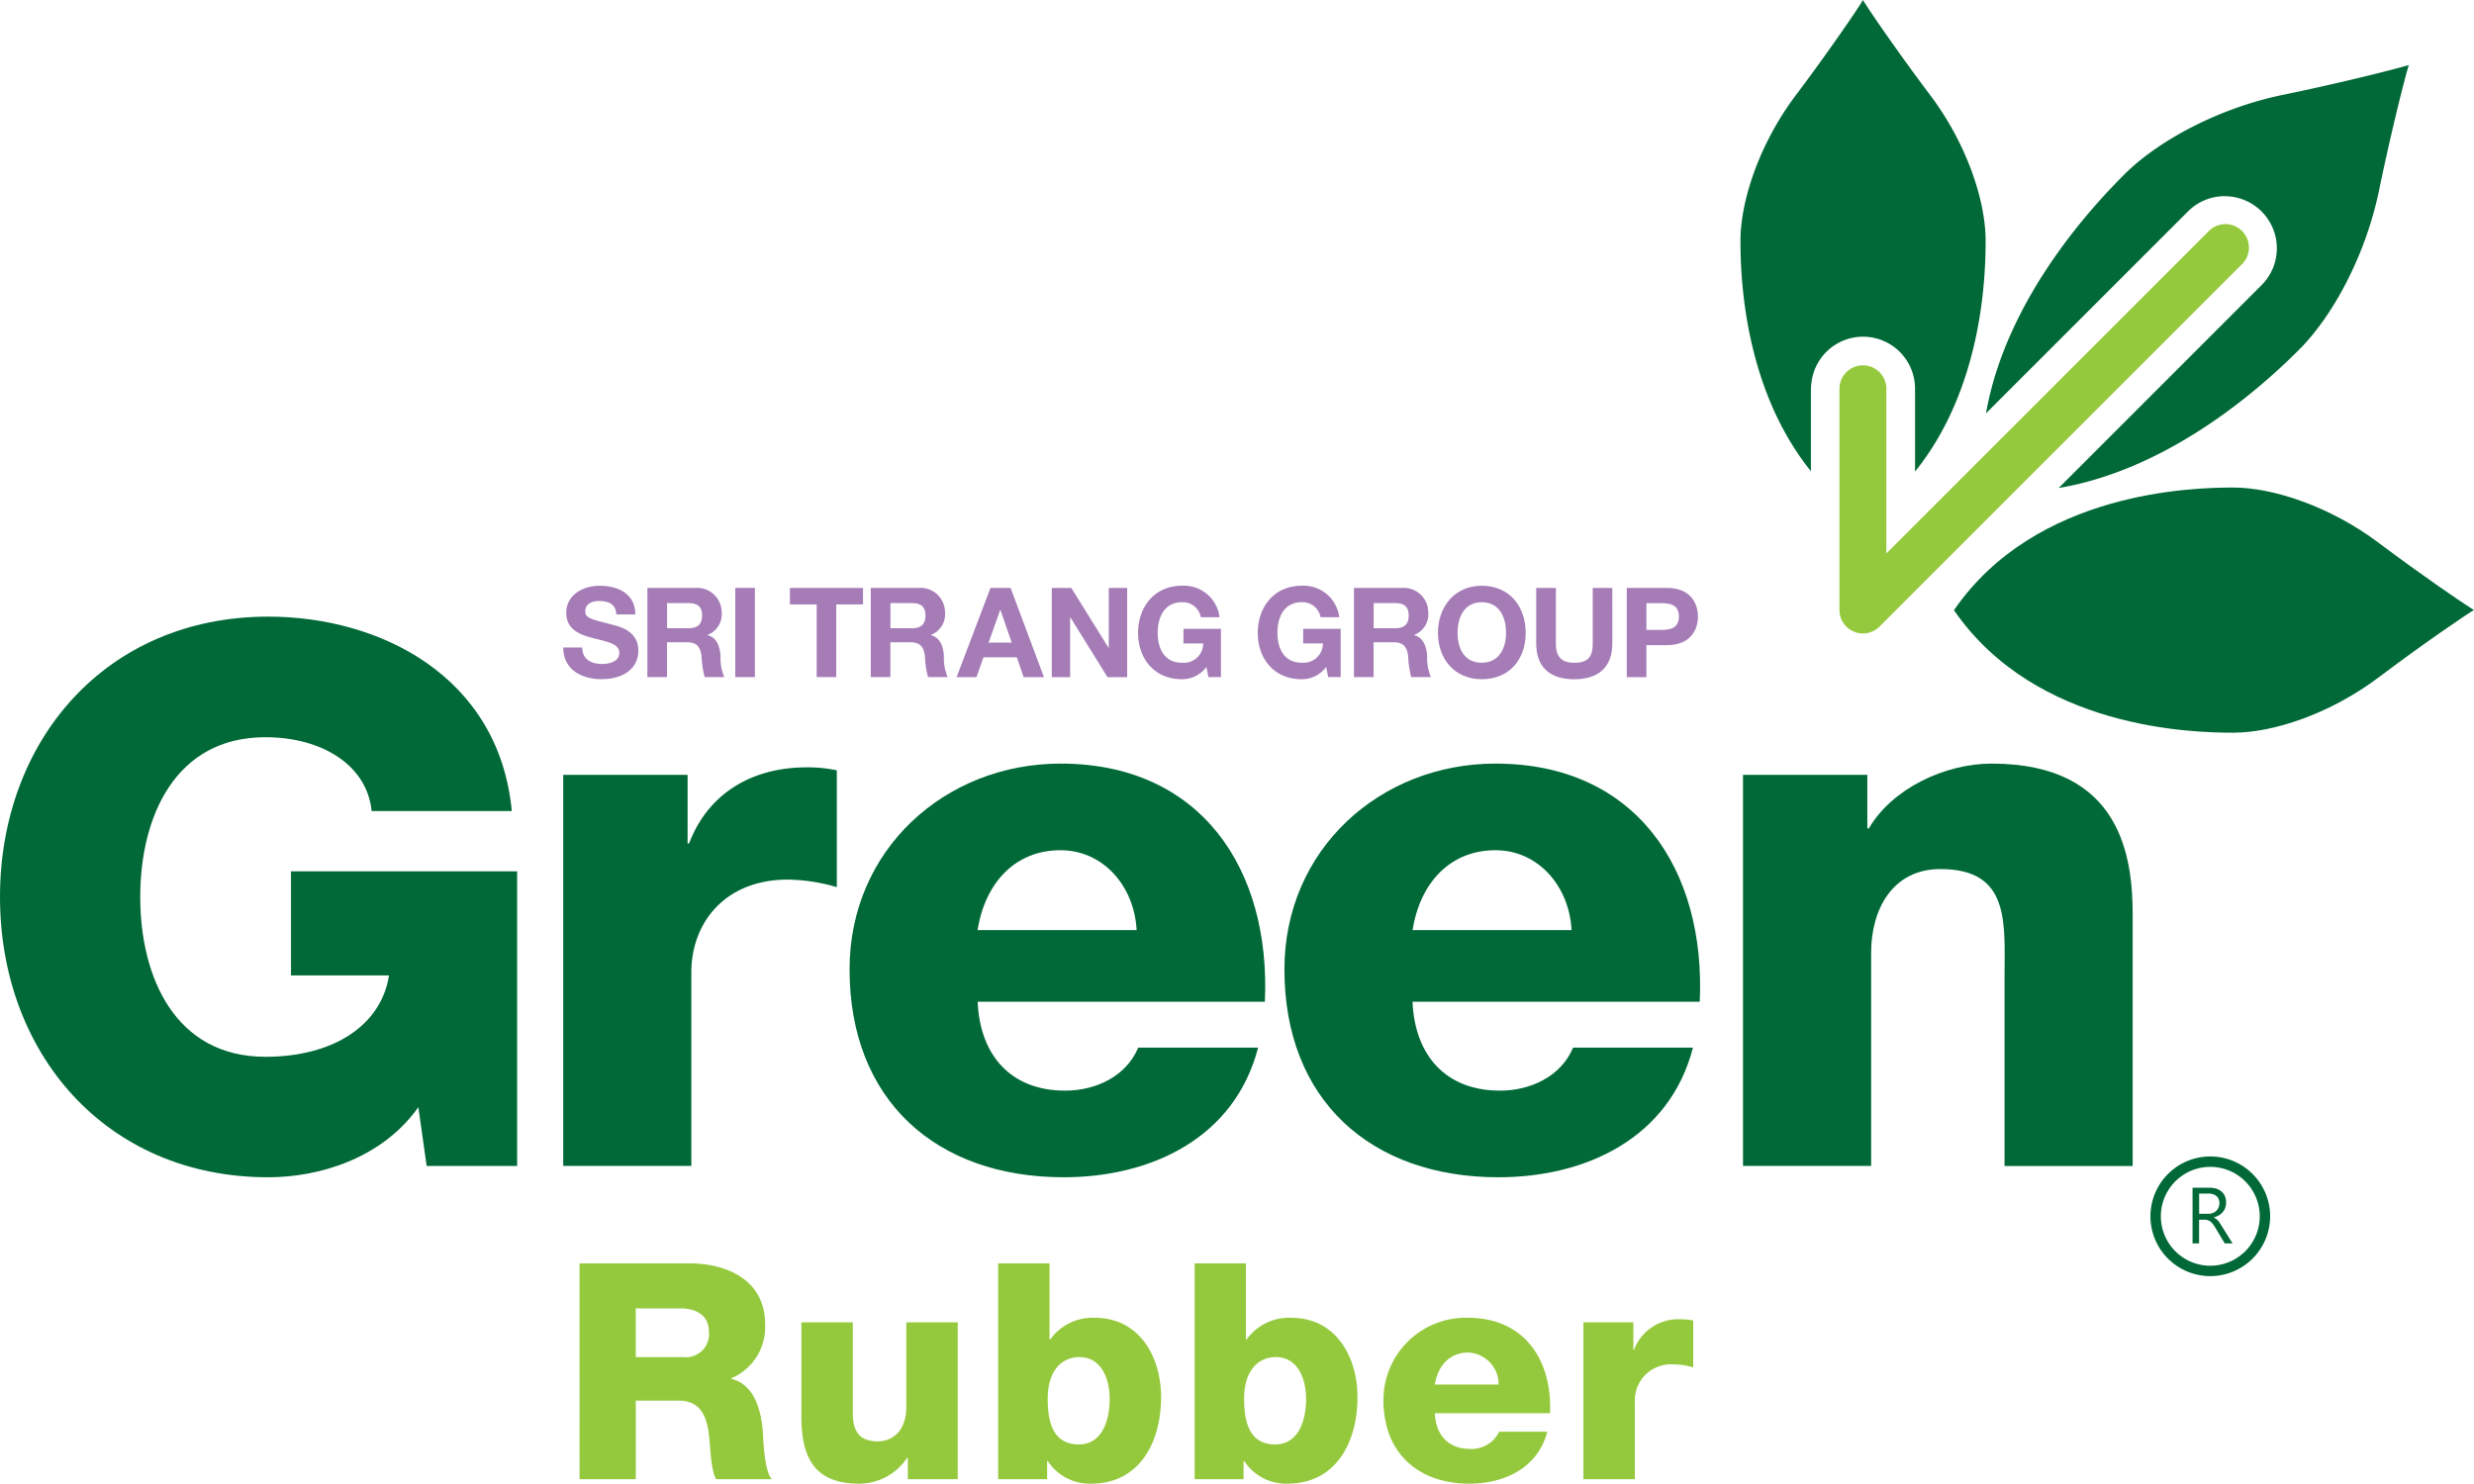 <svg id="Layer_1-2" xmlns="http://www.w3.org/2000/svg" width="291" height="174.567" viewBox="0 0 291 174.567">
  <path id="Path_152" data-name="Path 152" d="M123.66,269.65H136.6c4.482,0,8.892,2.029,8.892,7.15a6.543,6.543,0,0,1-3.98,6.367v.072c2.7.639,3.484,3.666,3.7,6.08.072,1.064.176,4.8,1.069,5.722H139.74c-.568-.854-.678-3.34-.75-4.052-.176-2.563-.606-5.193-3.7-5.193H130.28v9.244h-6.615V269.65Zm6.615,11.025h5.545a2.722,2.722,0,0,0,3.059-2.988c0-1.924-1.494-2.74-3.346-2.74h-5.259Z" transform="translate(-55.494 -121.008)" fill="#95c93d"/>
  <path id="Path_153" data-name="Path 153" d="M189.384,300.686h-5.865v-2.525h-.072a6.788,6.788,0,0,1-5.617,3.054c-5.3,0-6.83-3.054-6.83-7.894V282.23h6.047v10.705c0,2.453,1.069,3.3,2.988,3.3,1.317,0,3.307-.854,3.307-4.123V282.23h6.047v18.456Z" transform="translate(-76.738 -126.653)" fill="#95c93d"/>
  <path id="Path_154" data-name="Path 154" d="M212.98,269.65h6.047v8.963h.072a6.115,6.115,0,0,1,5.264-2.558c5.226,0,7.784,4.553,7.784,9.349,0,5.187-2.453,10.165-8.247,10.165a5.9,5.9,0,0,1-5.082-2.663h-.072v2.133h-5.76V269.65Zm5.832,15.964c0,3.236.926,5.336,3.66,5.336s3.627-2.811,3.627-5.336c0-2.343-.926-4.939-3.589-4.939-1.637,0-3.7,1.141-3.7,4.939" transform="translate(-95.577 -121.008)" fill="#95c93d"/>
  <path id="Path_155" data-name="Path 155" d="M254.89,269.65h6.047v8.963h.072a6.115,6.115,0,0,1,5.264-2.558c5.226,0,7.784,4.553,7.784,9.349,0,5.187-2.453,10.165-8.247,10.165a5.9,5.9,0,0,1-5.082-2.663h-.072v2.133H254.9V269.65Zm5.832,15.964c0,3.236.926,5.336,3.66,5.336s3.627-2.811,3.627-5.336c0-2.343-.926-4.939-3.589-4.939-1.637,0-3.7,1.141-3.7,4.939" transform="translate(-114.384 -121.008)" fill="#95c93d"/>
  <path id="Path_156" data-name="Path 156" d="M301.247,292.5c.1,2.525,1.565,4.195,4.123,4.195a3.6,3.6,0,0,0,3.445-2.029h5.656c-1.1,4.267-5.049,6.119-9.173,6.119-6.008,0-10.1-3.627-10.1-9.812a9.684,9.684,0,0,1,9.955-9.707c6.615,0,9.922,4.978,9.636,11.234Zm7.5-3.379a3.734,3.734,0,0,0-3.594-3.765c-2.133,0-3.556,1.527-3.908,3.765Z" transform="translate(-132.474 -126.223)" fill="#95c93d"/>
  <path id="Path_157" data-name="Path 157" d="M337.881,281.943h5.865v3.236h.072a5.562,5.562,0,0,1,5.545-3.589,6.555,6.555,0,0,1,1.422.143v5.512a8.413,8.413,0,0,0-2.315-.353,4.245,4.245,0,0,0-4.553,4.371V300.4H337.87V281.943Z" transform="translate(-151.622 -126.366)" fill="#95c93d"/>
  <path id="Path_158" data-name="Path 158" d="M60.824,196.243H50.185l-.976-6.918c-4.344,6.119-11.791,8.247-17.645,8.247C12.414,197.571,0,182.942,0,164.591S12.414,131.61,31.564,131.61c13.12,0,27.132,7.006,28.637,22.876H43.713c-.535-5.408-5.854-8.688-12.5-8.688-10.639,0-14.718,9.4-14.718,18.8s4.079,18.8,14.718,18.8c8.158,0,13.654-3.815,14.542-9.575H34.227V161.581h26.6v34.668Z" transform="translate(0 -59.061)" fill="#006937"/>
  <path id="Path_159" data-name="Path 159" d="M120.18,164.662h14.63v8.07h.176c2.216-5.854,7.359-8.952,13.831-8.952a16.112,16.112,0,0,1,3.544.353v13.742a21.242,21.242,0,0,0-5.761-.888c-7.447,0-11.35,5.143-11.35,10.9v22.783H120.18V164.657Z" transform="translate(-53.932 -73.498)" fill="#006937"/>
  <path id="Path_160" data-name="Path 160" d="M196.341,190.99c.265,6.3,3.9,10.463,10.286,10.463,3.633,0,7.183-1.687,8.6-5.055h14.1c-2.751,10.639-12.585,15.247-22.871,15.247-14.983,0-25.181-9.04-25.181-24.47,0-14.1,11.262-24.2,24.822-24.2,16.493,0,24.74,12.414,24.029,28.02H196.346Zm18.7-8.423c-.265-5.143-3.9-9.4-8.958-9.4-5.314,0-8.864,3.809-9.751,9.4h18.7Z" transform="translate(-81.347 -73.134)" fill="#006937"/>
  <path id="Path_161" data-name="Path 161" d="M289.131,190.99c.265,6.3,3.9,10.463,10.286,10.463,3.633,0,7.183-1.687,8.6-5.055h14.1c-2.751,10.639-12.59,15.247-22.871,15.247-14.983,0-25.181-9.04-25.181-24.47,0-14.1,11.262-24.2,24.828-24.2,16.493,0,24.734,12.414,24.023,28.02Zm18.709-8.423c-.265-5.143-3.9-9.4-8.952-9.4-5.32,0-8.864,3.809-9.751,9.4h18.709Z" transform="translate(-122.987 -73.134)" fill="#006937"/>
  <path id="Path_162" data-name="Path 162" d="M371.91,164.3h14.63v6.3h.176c2.745-4.7,8.952-7.624,14.453-7.624,15.341,0,16.581,11.168,16.581,17.822v29.524H402.68V188.063c0-6.3.706-12.679-7.535-12.679-5.678,0-8.158,4.785-8.158,9.84v25.087H371.916V164.293Z" transform="translate(-166.898 -73.134)" fill="#006937"/>
  <path id="Path_163" data-name="Path 163" d="M122.417,132.285c0,1.395,1.086,1.94,2.321,1.94.81,0,2.045-.237,2.045-1.312,0-1.13-1.571-1.323-3.114-1.736-1.56-.408-3.131-1.014-3.131-2.982,0-2.144,2.029-3.175,3.925-3.175,2.188,0,4.206.954,4.206,3.379h-2.233c-.072-1.262-.97-1.588-2.073-1.588-.733,0-1.588.309-1.588,1.191,0,.81.5.91,3.131,1.588.766.193,3.12.678,3.12,3.059,0,1.924-1.516,3.363-4.366,3.363-2.321,0-4.5-1.147-4.471-3.732h2.238Z" transform="translate(-53.936 -56.104)" fill="#a67cb7"/>
  <path id="Path_164" data-name="Path 164" d="M138.146,125.48h5.661a2.882,2.882,0,0,1,3.07,2.894,2.593,2.593,0,0,1-1.659,2.635v.028c1.13.292,1.455,1.395,1.527,2.453a5.72,5.72,0,0,0,.441,2.486h-2.31a11.718,11.718,0,0,1-.369-2.514c-.16-1.1-.59-1.588-1.747-1.588h-2.31v4.1h-2.31v-10.5Zm2.31,4.746h2.53c1.031,0,1.588-.441,1.588-1.5s-.557-1.455-1.588-1.455h-2.53Z" transform="translate(-61.992 -56.31)" fill="#a67cb7"/>
  <rect id="Rectangle_197" data-name="Rectangle 197" width="2.31" height="10.496" transform="translate(86.484 69.17)" fill="#a67cb7"/>
  <path id="Path_165" data-name="Path 165" d="M171.7,127.42H168.55v-1.94h8.6v1.94H174v8.555h-2.3Z" transform="translate(-75.638 -56.31)" fill="#a67cb7"/>
  <path id="Path_166" data-name="Path 166" d="M185.806,125.48h5.661a2.882,2.882,0,0,1,3.07,2.894,2.593,2.593,0,0,1-1.659,2.635v.028c1.13.292,1.455,1.395,1.527,2.453a5.721,5.721,0,0,0,.441,2.486h-2.31a11.38,11.38,0,0,1-.369-2.514c-.16-1.1-.59-1.588-1.747-1.588h-2.31v4.1H185.8v-10.5Zm2.31,4.746h2.53c1.031,0,1.588-.441,1.588-1.5s-.557-1.455-1.588-1.455h-2.53Z" transform="translate(-83.379 -56.31)" fill="#a67cb7"/>
  <path id="Path_167" data-name="Path 167" d="M208.105,125.48h2.365l3.925,10.5H212l-.794-2.337h-3.925l-.821,2.337H204.12Zm-.22,6.438H210.6l-1.323-3.853h-.028Z" transform="translate(-91.601 -56.31)" fill="#a67cb7"/>
  <path id="Path_168" data-name="Path 168" d="M224.43,125.48h2.293l4.377,7.039h.033V125.48h2.161v10.5h-2.31l-4.366-7.028h-.028v7.028H224.43Z" transform="translate(-100.715 -56.31)" fill="#a67cb7"/>
  <path id="Path_169" data-name="Path 169" d="M250.877,134.579A3.544,3.544,0,0,1,248,136.017c-3.247,0-5.16-2.425-5.16-5.452s1.913-5.546,5.16-5.546a4.223,4.223,0,0,1,4.426,3.7h-2.205A2.149,2.149,0,0,0,248,126.96c-2.073,0-2.85,1.764-2.85,3.605s.777,3.511,2.85,3.511a2.27,2.27,0,0,0,2.5-2.266h-2.321v-1.72h4.41v5.678h-1.472Z" transform="translate(-108.977 -56.104)" fill="#a67cb7"/>
  <path id="Path_170" data-name="Path 170" d="M276.423,134.579a3.561,3.561,0,0,1-2.883,1.439c-3.247,0-5.16-2.425-5.16-5.452s1.913-5.546,5.16-5.546a4.223,4.223,0,0,1,4.427,3.7h-2.2a2.153,2.153,0,0,0-2.222-1.764c-2.073,0-2.85,1.764-2.85,3.605s.777,3.511,2.85,3.511a2.273,2.273,0,0,0,2.5-2.266h-2.321v-1.72h4.41v5.678h-1.472l-.237-1.191Z" transform="translate(-120.438 -56.104)" fill="#a67cb7"/>
  <path id="Path_171" data-name="Path 171" d="M288.916,125.48h5.661a2.882,2.882,0,0,1,3.07,2.894,2.586,2.586,0,0,1-1.659,2.635v.028c1.13.292,1.455,1.395,1.527,2.453a5.8,5.8,0,0,0,.441,2.486h-2.31a11.4,11.4,0,0,1-.364-2.514c-.165-1.1-.59-1.588-1.753-1.588h-2.31v4.1h-2.31v-10.5Zm2.31,4.746h2.53c1.031,0,1.588-.441,1.588-1.5s-.557-1.455-1.588-1.455h-2.53Z" transform="translate(-129.651 -56.31)" fill="#a67cb7"/>
  <path id="Path_172" data-name="Path 172" d="M311.99,125.02c3.247,0,5.16,2.431,5.16,5.545s-1.913,5.452-5.16,5.452-5.16-2.425-5.16-5.452,1.913-5.545,5.16-5.545m0,9.057c2.073,0,2.85-1.764,2.85-3.511,0-1.836-.777-3.605-2.85-3.605s-2.85,1.764-2.85,3.605.777,3.511,2.85,3.511" transform="translate(-137.693 -56.104)" fill="#a67cb7"/>
  <path id="Path_173" data-name="Path 173" d="M336.752,132.007c0,2.839-1.676,4.222-4.482,4.222s-4.471-1.367-4.471-4.222V125.48h2.31v6.527c0,1.147.3,2.282,2.161,2.282,1.648,0,2.177-.722,2.177-2.282V125.48h2.3Z" transform="translate(-147.103 -56.31)" fill="#a67cb7"/>
  <path id="Path_174" data-name="Path 174" d="M347.12,125.48h4.735c2.618,0,3.633,1.659,3.633,3.368s-1.014,3.368-3.633,3.368H349.43v3.765h-2.31v-10.5Zm2.31,4.939h1.791c1.075,0,2.029-.237,2.029-1.571s-.959-1.571-2.029-1.571H349.43v3.148Z" transform="translate(-155.773 -56.31)" fill="#a67cb7"/>
  <path id="Path_175" data-name="Path 175" d="M451.85,29.306a6.127,6.127,0,0,1,4.333,10.463L432.32,63.637c13.968-2.359,25.153-13.153,28.323-16.322,3.826-3.826,7.734-10.876,9.349-18.648,1.5-7.26,3.181-13.809,3.5-14.751l.017-.055-.055.017c-.044.017-.1.033-.16.055h-.005c-1.384.419-7.657,2.012-14.58,3.445-7.767,1.6-14.823,5.523-18.643,9.344-3.159,3.159-13.869,14.255-16.295,28.13L447.523,31.1a6.105,6.105,0,0,1,4.338-1.8" transform="translate(-190.171 -6.22)" fill="#006937"/>
  <path id="Path_176" data-name="Path 176" d="M379.72,45.075a6.114,6.114,0,0,1,12.193.661v9.746c8.043-9.972,8.3-23.317,8.3-27.182,0-4.675-2.2-11.378-6.521-17.111C389.659,5.832,386.242.8,385.812.039L385.789,0l-.027.044c-.022.039-.044.083-.077.132h0c-.678,1.114-3.952,5.92-7.794,11.025-4.311,5.733-6.51,12.442-6.51,17.116,0,3.859.276,17.171,8.285,27.127v-9.7a3.386,3.386,0,0,1,.066-.667" transform="translate(-166.66 0)" fill="#006937"/>
  <path id="Path_177" data-name="Path 177" d="M478.056,118.442c-.033-.022-.077-.044-.132-.077h0c-1.1-.678-5.915-3.958-11.025-7.795-5.733-4.311-12.441-6.51-17.111-6.51s-23.191.391-32.848,14.426h0l.005.017c9.669,14.029,28.19,14.4,32.859,14.4s11.378-2.2,17.111-6.527c5.358-4.035,10.38-7.453,11.152-7.883l.039-.022-.044-.028Z" transform="translate(-187.106 -46.698)" fill="#006937"/>
  <path id="Path_178" data-name="Path 178" d="M392.5,67.268V93.3a2.762,2.762,0,0,0,4.713,1.951l42.561-42.561a2.76,2.76,0,1,0-3.9-3.9L398.018,86.644V67.268a2.756,2.756,0,1,0-5.512,0" transform="translate(-176.138 -21.531)" fill="#95c93d"/>
  <path id="Path_179" data-name="Path 179" d="M472.547,260.049h-.915l-1.1-1.836a3.966,3.966,0,0,0-.292-.435,1.461,1.461,0,0,0-.292-.292.932.932,0,0,0-.32-.165,1.388,1.388,0,0,0-.386-.055h-.628v2.784h-.766V253.5H469.8a3,3,0,0,1,.794.1,1.79,1.79,0,0,1,.628.325,1.525,1.525,0,0,1,.419.546,1.846,1.846,0,0,1,.149.766,1.792,1.792,0,0,1-.1.628,1.544,1.544,0,0,1-.292.507,1.813,1.813,0,0,1-.458.38,2.249,2.249,0,0,1-.6.243v.017a1.565,1.565,0,0,1,.287.165,1.446,1.446,0,0,1,.232.22,2.672,2.672,0,0,1,.215.292c.072.11.149.232.237.375l1.229,1.968Zm-3.925-5.854v2.376h1.042a1.534,1.534,0,0,0,.535-.088,1.347,1.347,0,0,0,.424-.248,1.209,1.209,0,0,0,.281-.4,1.351,1.351,0,0,0,.1-.529,1.033,1.033,0,0,0-.342-.821,1.449,1.449,0,0,0-.981-.292h-1.047Z" transform="translate(-209.952 -113.761)" fill="#006937"/>
  <path id="Path_180" data-name="Path 180" d="M465.9,260.909a7.039,7.039,0,1,1,7.039-7.039,7.048,7.048,0,0,1-7.039,7.039m0-12.855a5.816,5.816,0,1,0,5.816,5.816,5.82,5.82,0,0,0-5.816-5.816" transform="translate(-205.918 -110.767)" fill="#006937"/>
</svg>
